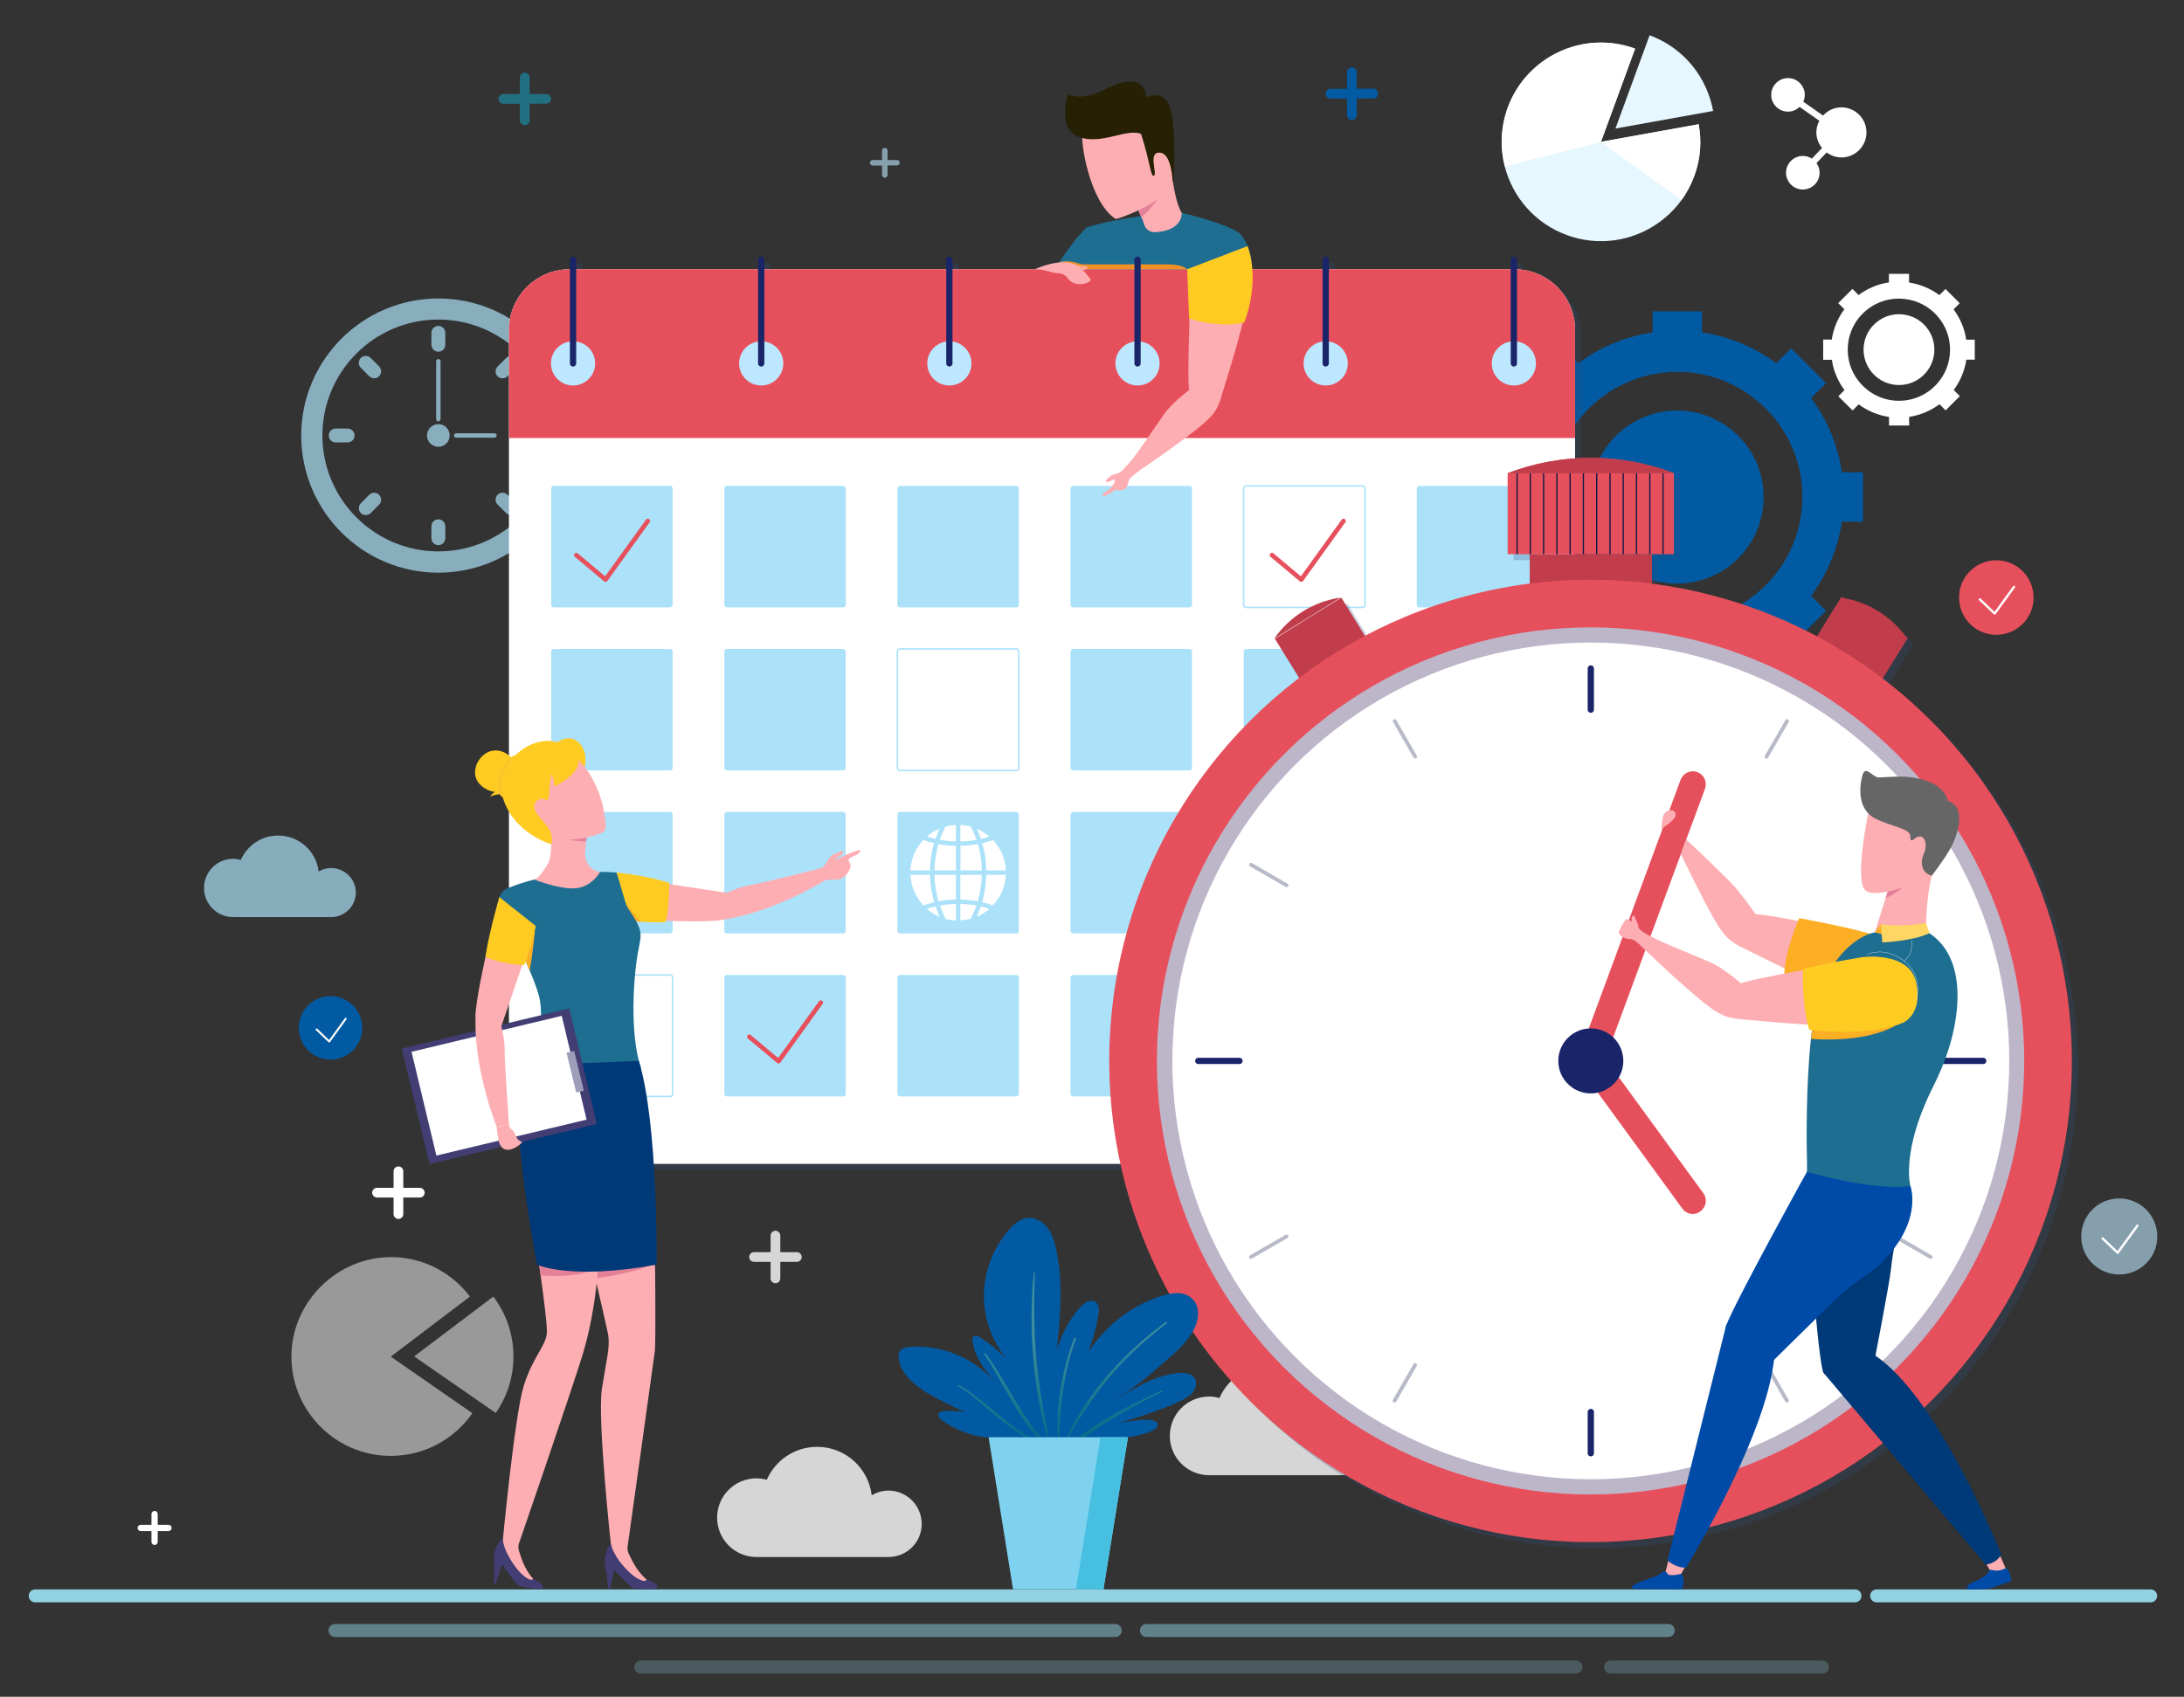 <?xml version="1.0" encoding="utf-8"?>
<!-- Generator: Adobe Illustrator 23.0.6, SVG Export Plug-In . SVG Version: 6.00 Build 0)  -->
<svg version="1.1" id="Слой_1" xmlns="http://www.w3.org/2000/svg" xmlns:xlink="http://www.w3.org/1999/xlink" x="0px" y="0px"
	 viewBox="0 0 1887.3 1466.6" style="enable-background:new 0 0 1887.3 1466.6;" xml:space="preserve">
<rect x="0" y="0" width="1887.3" height="1466.6" fill="#333333" stroke="none"/>
<style type="text/css">
	.st0{fill:#91D1E2;}
	.st1{opacity:0.5;fill:#91D1E2;}
	.st2{opacity:0.25;fill:#91D1E2;}
	.st3{fill:#025AA2;}
	.st4{fill:#FFFFFF;}
	.st5{opacity:0.5;}
	.st6{opacity:0.7;}
	.st7{fill:#ACE2F9;}
	.st8{opacity:0.5;fill:#11AFD3;}
	.st9{opacity:0.8;fill:#FFFFFF;}
	.st10{opacity:0.6;fill:#BDE7FF;}
	.st11{opacity:0.7;fill:#ACE2F9;}
	.st12{fill:#E6F7FF;}
	.st13{fill:none;stroke:#FFFFFF;stroke-width:1.684;stroke-linecap:round;stroke-linejoin:round;stroke-miterlimit:10;}
	.st14{fill:#E6505C;}
	.st15{fill:none;stroke:#FFFFFF;stroke-width:1.978;stroke-linecap:round;stroke-linejoin:round;stroke-miterlimit:10;}
	.st16{fill:none;stroke:#FFFFFF;stroke-width:2.017;stroke-linecap:round;stroke-linejoin:round;stroke-miterlimit:10;}
	.st17{opacity:0.25;}
	.st18{fill:#2A507A;}
	.st19{fill:none;stroke:#2A507A;stroke-width:1.302;stroke-miterlimit:10;}
	.st20{fill:none;stroke:#2A507A;stroke-width:5.414;stroke-linecap:round;stroke-miterlimit:10;}
	.st21{fill:none;stroke:#2A507A;stroke-width:3.906;stroke-linecap:round;stroke-linejoin:round;stroke-miterlimit:10;}
	.st22{fill:none;stroke:#ACE2F9;stroke-width:1.302;stroke-miterlimit:10;}
	.st23{fill:#BDE7FF;}
	.st24{fill:none;stroke:#192469;stroke-width:5.414;stroke-linecap:round;stroke-miterlimit:10;}
	.st25{fill:none;stroke:#E6505C;stroke-width:3.906;stroke-linecap:round;stroke-linejoin:round;stroke-miterlimit:10;}
	.st26{fill:none;stroke:#2A507A;stroke-width:1.083;stroke-miterlimit:10;}
	.st27{opacity:0.7;fill:#2A507A;}
	.st28{fill:none;stroke:#2A507A;stroke-width:3.248;stroke-linecap:round;stroke-miterlimit:10;}
	.st29{fill:#C13D4C;}
	.st30{fill:none;stroke:#101747;stroke-width:1.083;stroke-miterlimit:10;}
	.st31{opacity:0.3;}
	.st32{fill:none;stroke:#101747;stroke-width:3.248;stroke-linecap:round;stroke-miterlimit:10;}
	.st33{fill:#192469;}
	.st34{fill:#FDAEB3;}
	.st35{fill:#004BA8;}
	.st36{fill:#003977;}
	.st37{fill:#E58099;}
	.st38{fill:#666666;}
	.st39{fill:#FCAE24;}
	.st40{fill:#1D6E91;}
	.st41{fill:#FECB22;}
	.st42{fill:#FFD664;}
	.st43{fill:none;stroke:#FFFFFF;stroke-width:0.247;stroke-linecap:round;stroke-miterlimit:10;}
	.st44{fill:#423D73;}
	.st45{fill:#FAC12A;}
	.st46{fill:#9E9DBA;}
	.st47{opacity:0.45;fill:url(#SVGID_1_);}
	.st48{fill:#7FD2EF;}
	.st49{fill:#46BFE0;}
	.st50{fill:#F29127;}
	.st51{fill:#262005;}
	.st52{opacity:0.47;fill:url(#SVGID_2_);}
</style>
<g>
	<g id="XMLID_84_">
		<path id="XMLID_145_" class="st0" d="M1603,1385H30.4c-3.1,0-5.6-2.5-5.6-5.6l0,0c0-3.1,2.5-5.6,5.6-5.6H1603
			c3.1,0,5.6,2.5,5.6,5.6l0,0C1608.6,1382.5,1606.1,1385,1603,1385z"/>
		<path id="XMLID_110_" class="st0" d="M1858.5,1385h-236.8c-3.1,0-5.6-2.5-5.6-5.6l0,0c0-3.1,2.5-5.6,5.6-5.6h236.8
			c3.1,0,5.6,2.5,5.6,5.6l0,0C1864.1,1382.5,1861.6,1385,1858.5,1385z"/>
		<path id="XMLID_107_" class="st1" d="M963.8,1414.9H289.5c-3.1,0-5.6-2.5-5.6-5.6l0,0c0-3.1,2.5-5.6,5.6-5.6h674.2
			c3.1,0,5.6,2.5,5.6,5.6l0,0C969.4,1412.4,966.9,1414.9,963.8,1414.9z"/>
		<path id="XMLID_104_" class="st1" d="M1441.6,1414.9H990.7c-3.1,0-5.6-2.5-5.6-5.6l0,0c0-3.1,2.5-5.6,5.6-5.6h450.9
			c3.1,0,5.6,2.5,5.6,5.6l0,0C1447.3,1412.4,1444.7,1414.9,1441.6,1414.9z"/>
		<path id="XMLID_103_" class="st2" d="M1361.9,1446.5H553.8c-3.1,0-5.6-2.5-5.6-5.6l0,0c0-3.1,2.5-5.6,5.6-5.6h808.1
			c3.1,0,5.6,2.5,5.6,5.6l0,0C1367.5,1444,1365,1446.5,1361.9,1446.5z"/>
		<path id="XMLID_99_" class="st2" d="M1575,1446.5h-183.2c-3.1,0-5.6-2.5-5.6-5.6l0,0c0-3.1,2.5-5.6,5.6-5.6H1575
			c3.1,0,5.6,2.5,5.6,5.6l0,0C1580.6,1444,1578.1,1446.5,1575,1446.5z"/>
	</g>
	<g id="XMLID_512_">
		<g id="XMLID_543_">
			<g>
				<path id="XMLID_52_" class="st3" d="M1609.9,450.9v-42.7h-18.2c-3.5-23.8-12.9-45.6-26.6-64.1l12.9-12.9l-30.2-30.2l-12.9,12.9
					c-18.5-13.7-40.3-23-64.1-26.6v-18.2h-42.7v18.2c-23.8,3.5-45.6,12.9-64.1,26.6l-12.9-12.9l-30.2,30.2l12.9,12.9
					c-13.7,18.5-23,40.3-26.6,64.1h-18.2v42.7h18.2c3.5,23.8,12.9,45.6,26.6,64.1l-12.9,12.9l30.2,30.2l12.9-12.9
					c18.5,13.7,40.3,23,64.1,26.6v18.2h42.7v-18.2c23.8-3.5,45.6-12.9,64.1-26.6l12.9,12.9l30.2-30.2l-12.9-12.9
					c13.7-18.5,23-40.3,26.6-64.1H1609.9z M1557,418.8c6.5,68-50.1,124.7-118.1,118.2c-49.5-4.7-90.2-44-96.5-93.3
					c-9.1-70.7,50.3-130.3,121.1-121.4C1512.9,328.6,1552.3,369.3,1557,418.8z"/>
				
					<ellipse id="XMLID_51_" transform="matrix(0.707 -0.707 0.707 0.707 120.82 1150.771)" class="st3" cx="1449.5" cy="429.5" rx="74.8" ry="74.8"/>
			</g>
		</g>
		<g id="XMLID_538_">
			<g>
				<path id="XMLID_48_" class="st4" d="M1706.5,311v-17.4h-7.4c-1.4-9.7-5.3-18.6-10.9-26.2l5.3-5.3l-12.3-12.3l-5.3,5.3
					c-7.5-5.6-16.5-9.4-26.2-10.9v-7.5h-17.4v7.4c-9.7,1.4-18.6,5.3-26.2,10.9l-5.3-5.3l-12.3,12.3l5.3,5.3
					c-5.6,7.5-9.4,16.5-10.9,26.2h-7.4V311h7.5c1.4,9.7,5.3,18.6,10.9,26.2l-5.3,5.3l12.3,12.3l5.3-5.3c7.5,5.6,16.5,9.4,26.2,10.9
					v7.4h17.4v-7.5c9.7-1.4,18.6-5.3,26.2-10.9l5.3,5.3l12.3-12.3l-5.3-5.3c5.6-7.5,9.4-16.5,10.9-26.2H1706.5z M1684.9,297.9
					c2.7,27.8-20.5,51-48.3,48.3c-20.2-1.9-36.9-18-39.5-38.1c-3.7-28.9,20.6-53.3,49.5-49.6C1666.9,261,1683,277.6,1684.9,297.9z"
					/>
				<path id="XMLID_47_" class="st4" d="M1671.6,302.2c0,16.9-13.7,30.6-30.6,30.6s-30.6-13.7-30.6-30.6c0-16.9,13.7-30.6,30.6-30.6
					S1671.6,285.3,1671.6,302.2z"/>
			</g>
		</g>
		<g id="XMLID_535_" class="st5">
			<g>
				<path id="XMLID_24_" class="st4" d="M406.1,1120.7c-15.7-20.7-40.5-34.2-68.5-34.1c-45.4,0.1-83.9,37.1-85.7,82.5
					c-1.9,49,37.3,89.3,85.8,89.3c29.2,0,55-14.6,70.5-36.9l-70.5-48.9L406.1,1120.7z"/>
				<g id="XMLID_23_">
					<path class="st4" d="M426.3,1120.7l-68.4,51.7l70.5,48.9c9.7-13.9,15.3-30.7,15.3-48.9C443.7,1153,437.2,1135.1,426.3,1120.7z"
						/>
				</g>
			</g>
		</g>
		<g class="st6">
			<path id="XMLID_532_" class="st7" d="M378.8,495c-65.4,0-118.5-53.2-118.5-118.5c0-65.4,53.2-118.5,118.5-118.5
				c65.4,0,118.5,53.2,118.5,118.5C497.3,441.8,444.2,495,378.8,495z M378.8,276.2c-55.3,0-100.2,45-100.2,100.2
				s45,100.2,100.2,100.2c55.3,0,100.2-45,100.2-100.2S434.1,276.2,378.8,276.2z"/>
			<path id="XMLID_530_" class="st7" d="M451.3,376.4L451.3,376.4c0-3.3,2.7-6,6-6h10.3c3.3,0,6,2.7,6,6l0,0c0,3.3-2.7,6-6,6h-10.3
				C454,382.4,451.3,379.7,451.3,376.4z"/>
			<path id="XMLID_529_" class="st7" d="M284.1,376.4L284.1,376.4c0-3.3,2.7-6,6-6h10.3c3.3,0,6,2.7,6,6l0,0c0,3.3-2.7,6-6,6h-10.3
				C286.8,382.4,284.1,379.7,284.1,376.4z"/>
			<path id="XMLID_527_" class="st7" d="M378.8,448.9L378.8,448.9c3.3,0,6,2.7,6,6v10.3c0,3.3-2.7,6-6,6l0,0c-3.3,0-6-2.7-6-6v-10.3
				C372.8,451.6,375.5,448.9,378.8,448.9z"/>
			<path id="XMLID_526_" class="st7" d="M378.8,281.7L378.8,281.7c3.3,0,6,2.7,6,6V298c0,3.3-2.7,6-6,6l0,0c-3.3,0-6-2.7-6-6v-10.3
				C372.8,284.4,375.5,281.7,378.8,281.7z"/>
			<path id="XMLID_524_" class="st7" d="M327.6,427.7L327.6,427.7c2.3,2.3,2.3,6.2,0,8.5l-7.3,7.3c-2.3,2.3-6.2,2.3-8.5,0l0,0
				c-2.3-2.3-2.3-6.2,0-8.5l7.3-7.3C321.4,425.3,325.3,425.3,327.6,427.7z"/>
			<path id="XMLID_523_" class="st7" d="M445.8,309.5L445.8,309.5c2.3,2.3,2.3,6.2,0,8.5l-7.3,7.3c-2.3,2.3-6.2,2.3-8.5,0l0,0
				c-2.3-2.3-2.3-6.2,0-8.5l7.3-7.3C439.7,307.1,443.5,307.1,445.8,309.5z"/>
			<path id="XMLID_521_" class="st7" d="M327.6,325.2L327.6,325.2c-2.3,2.3-6.2,2.3-8.5,0l-7.3-7.3c-2.3-2.3-2.3-6.2,0-8.5l0,0
				c2.3-2.3,6.2-2.3,8.5,0l7.3,7.3C329.9,319.1,329.9,322.9,327.6,325.2z"/>
			<path id="XMLID_520_" class="st7" d="M445.8,443.4L445.8,443.4c-2.3,2.3-6.2,2.3-8.5,0l-7.3-7.3c-2.3-2.3-2.3-6.2,0-8.5l0,0
				c2.3-2.3,6.2-2.3,8.5,0l7.3,7.3C448.2,437.3,448.2,441.1,445.8,443.4z"/>
			<path id="XMLID_517_" class="st7" d="M388.6,376.4c0,5.4-4.4,9.8-9.8,9.8c-5.4,0-9.8-4.4-9.8-9.8c0-5.4,4.4-9.8,9.8-9.8
				C384.2,366.6,388.6,371,388.6,376.4z"/>
			<path id="XMLID_516_" class="st7" d="M378.8,364.2L378.8,364.2c-1.1,0-1.9-0.9-1.9-1.9v-50.1c0-1.1,0.9-1.9,1.9-1.9l0,0
				c1.1,0,1.9,0.9,1.9,1.9v50.1C380.7,363.3,379.9,364.2,378.8,364.2z"/>
			<path id="XMLID_515_" class="st7" d="M392.3,376.4L392.3,376.4c0-1.1,0.9-1.9,1.9-1.9h33.1c1.1,0,1.9,0.9,1.9,1.9l0,0
				c0,1.1-0.9,1.9-1.9,1.9h-33.1C393.2,378.4,392.3,377.5,392.3,376.4z"/>
		</g>
		<path id="XMLID_81_" class="st8" d="M1657.2,713.5h-14.3v-14.3c0-2.3-1.9-4.2-4.2-4.2c-2.3,0-4.2,1.9-4.2,4.2v14.3h-14.3
			c-2.3,0-4.2,1.9-4.2,4.2c0,2.3,1.9,4.2,4.2,4.2h14.3v14.3c0,2.3,1.9,4.2,4.2,4.2c2.3,0,4.2-1.9,4.2-4.2v-14.3h14.3
			c2.3,0,4.2-1.9,4.2-4.2C1661.4,715.4,1659.5,713.5,1657.2,713.5z"/>
		<path id="XMLID_80_" class="st4" d="M362.8,1026.7h-14.3v-14.3c0-2.3-1.9-4.2-4.2-4.2c-2.3,0-4.2,1.9-4.2,4.2v14.3h-14.3
			c-2.3,0-4.2,1.9-4.2,4.2c0,2.3,1.9,4.2,4.2,4.2h14.3v14.3c0,2.3,1.9,4.2,4.2,4.2c2.3,0,4.2-1.9,4.2-4.2v-14.3h14.3
			c2.3,0,4.2-1.9,4.2-4.2C366.9,1028.6,365.1,1026.7,362.8,1026.7z"/>
		<path id="XMLID_29_" class="st4" d="M145.6,1318h-9.3v-9.3c0-1.5-1.2-2.7-2.7-2.7c-1.5,0-2.7,1.2-2.7,2.7v9.3h-9.3
			c-1.5,0-2.7,1.2-2.7,2.7c0,1.5,1.2,2.7,2.7,2.7h9.3v9.3c0,1.5,1.2,2.7,2.7,2.7c1.5,0,2.7-1.2,2.7-2.7v-9.3h9.3
			c1.5,0,2.7-1.2,2.7-2.7C148.4,1319.3,147.1,1318,145.6,1318z"/>
		<path id="XMLID_78_" class="st8" d="M472,81.3h-14.3V67c0-2.3-1.9-4.2-4.2-4.2c-2.3,0-4.2,1.9-4.2,4.2v14.3h-14.3
			c-2.3,0-4.2,1.9-4.2,4.2c0,2.3,1.9,4.2,4.2,4.2h14.3v14.3c0,2.3,1.9,4.2,4.2,4.2c2.3,0,4.2-1.9,4.2-4.2V89.6H472
			c2.3,0,4.2-1.9,4.2-4.2C476.2,83.2,474.3,81.3,472,81.3z"/>
		<path id="XMLID_77_" class="st9" d="M688.6,1082.3h-14.3V1068c0-2.3-1.9-4.2-4.2-4.2c-2.3,0-4.2,1.9-4.2,4.2v14.3h-14.3
			c-2.3,0-4.2,1.9-4.2,4.2s1.9,4.2,4.2,4.2h14.3v14.3c0,2.3,1.9,4.2,4.2,4.2c2.3,0,4.2-1.9,4.2-4.2v-14.3h14.3
			c2.3,0,4.2-1.9,4.2-4.2S690.9,1082.3,688.6,1082.3z"/>
		<path id="XMLID_73_" class="st3" d="M1186.7,76.7h-14.3V62.5c0-2.3-1.9-4.2-4.2-4.2c-2.3,0-4.2,1.9-4.2,4.2v14.3h-14.3
			c-2.3,0-4.2,1.9-4.2,4.2c0,2.3,1.9,4.2,4.2,4.2h14.3v14.3c0,2.3,1.9,4.2,4.2,4.2c2.3,0,4.2-1.9,4.2-4.2V85.1h14.3
			c2.3,0,4.2-1.9,4.2-4.2C1190.9,78.6,1189,76.7,1186.7,76.7z"/>
		<path id="XMLID_38_" class="st10" d="M775.1,138.3H767v-8.1c0-1.3-1.1-2.4-2.4-2.4c-1.3,0-2.4,1.1-2.4,2.4v8.1h-8.1
			c-1.3,0-2.4,1.1-2.4,2.4s1.1,2.4,2.4,2.4h8.1v8.1c0,1.3,1.1,2.4,2.4,2.4c1.3,0,2.4-1.1,2.4-2.4V143h8.1c1.3,0,2.4-1.1,2.4-2.4
			S776.4,138.3,775.1,138.3z"/>
		<path id="XMLID_72_" class="st9" d="M767.8,1288.4c-5.3,0-10.2,1.5-14.5,4.1c-2.8-23.6-22.8-41.9-47.2-41.9
			c-19.5,0-36.2,11.7-43.5,28.5c-2.9-0.8-5.8-1.3-8.9-1.3c-18.8,0-34,15.2-34,34c0,18.8,15.2,34,34,34h114.2
			c15.8,0,28.6-12.8,28.6-28.6C796.4,1301.2,783.6,1288.4,767.8,1288.4z"/>
		<path id="XMLID_37_" class="st9" d="M1159,1217.7c-5.3,0-10.2,1.5-14.5,4.1c-2.8-23.6-22.8-41.9-47.2-41.9
			c-19.5,0-36.2,11.7-43.5,28.5c-2.9-0.8-5.8-1.3-8.9-1.3c-18.8,0-34,15.2-34,34c0,18.8,15.2,34,34,34H1159
			c15.8,0,28.6-12.8,28.6-28.6C1187.6,1230.5,1174.8,1217.7,1159,1217.7z"/>
		<path id="XMLID_63_" class="st11" d="M286.1,750.3c-3.9,0-7.6,1.1-10.7,3c-2.1-17.5-17-31.1-35-31.1c-14.5,0-26.9,8.7-32.3,21.1
			c-2.1-0.6-4.3-1-6.6-1c-13.9,0-25.2,11.3-25.2,25.2c0,13.9,11.3,25.2,25.2,25.2h84.7c11.7,0,21.3-9.5,21.3-21.3
			C307.4,759.8,297.9,750.3,286.1,750.3z"/>
		<g id="XMLID_106_">
			<g>
				<path id="XMLID_46_" class="st12" d="M1464.1,152.1c-2.8,7.7-6.6,14.7-11.1,20.9c-22,30.3-62.1,43.7-99,30.2
					c-27.6-10.1-46.9-32.9-53.7-59.4c-4.1-16.2-3.6-33.8,2.5-50.7c16.3-44.5,65.6-67.4,110.1-51.1l-29.5,80.6l84.4-15.2
					C1470.6,122,1469.6,137.3,1464.1,152.1z"/>
				<path id="XMLID_45_" class="st12" d="M1480.4,95.9c-5.3-29-25.2-54.5-54.9-65.4l-29.5,80.6L1480.4,95.9z"/>
				<g id="XMLID_44_">
					<path class="st4" d="M1464.1,152.1c-2.8,7.7-6.6,14.7-11.1,20.9l-69.5-50.4l84.4-15.2C1470.6,122,1469.6,137.3,1464.1,152.1z"
						/>
				</g>
				<g id="XMLID_43_">
					<path class="st4" d="M1413,42.1l-29.5,80.6l-83.1,21.3c-4.1-16.2-3.6-33.8,2.5-50.7C1319.2,48.7,1368.5,25.8,1413,42.1z"/>
				</g>
			</g>
		</g>
		<path id="XMLID_57_" class="st4" d="M1591.3,92.8c-6.3,0-11.9,2.7-15.9,7.1l-17.1-12c0.8-1.8,1.3-3.8,1.3-5.9
			c0-8-6.5-14.5-14.5-14.5c-8,0-14.5,6.5-14.5,14.5c0,8,6.5,14.5,14.5,14.5c3.9,0,7.4-1.6,10-4.1l17.1,12c-1.6,3-2.6,6.4-2.6,10
			c0,5.1,1.9,9.8,4.9,13.5l-8.8,9.2c-2.3-1.5-4.9-2.3-7.8-2.3c-8,0-14.5,6.5-14.5,14.5c0,8,6.5,14.5,14.5,14.5
			c8,0,14.5-6.5,14.5-14.5c0-3.1-1-6-2.7-8.3l8.8-9.2c3.6,2.6,8,4.3,12.8,4.3c11.9,0,21.6-9.7,21.6-21.6
			C1612.9,102.5,1603.2,92.8,1591.3,92.8z"/>
		<g>
			<path class="st3" d="M313.1,888.2c0.1,15.2-12,27.5-27.2,27.7c-15.2,0.1-27.5-12-27.7-27.2c-0.1-15.2,12-27.5,27.2-27.7
				C300.6,860.9,312.9,873.1,313.1,888.2z"/>
			<polyline class="st13" points="273.6,889.8 284.5,900.2 298.7,880.6 			"/>
		</g>
		<g>
			<path class="st14" d="M1757.3,516.2c0.2,17.8-14.1,32.3-31.9,32.5c-17.8,0.2-32.3-14.1-32.5-31.9c-0.2-17.8,14.1-32.3,31.9-32.5
				C1742.6,484.1,1757.1,498.4,1757.3,516.2z"/>
			<polyline class="st15" points="1710.9,518.1 1723.7,530.3 1740.4,507.3 			"/>
		</g>
		<g>
			<path class="st10" d="M1864.2,1068.5c0.2,18.1-14.4,33-32.6,33.1c-18.1,0.2-33-14.4-33.1-32.6c-0.2-18.1,14.4-33,32.6-33.1
				C1849.2,1035.7,1864.1,1050.3,1864.2,1068.5z"/>
			<polyline class="st16" points="1816.9,1070.4 1830,1082.8 1847,1059.4 			"/>
		</g>
	</g>
	<g>
		<g class="st17">
			<path class="st18" d="M1366.3,290.4v668.3c0,29-23.5,52.5-52.5,52.5H497.5c-29,0-52.5-23.5-52.5-52.5V290.4
				c0-29,23.5-52.5,52.5-52.5h816.4C1342.8,237.9,1366.3,261.4,1366.3,290.4z"/>
			<path class="st18" d="M1366.3,290.4v93.4H445v-93.4c0-29,23.5-52.5,52.5-52.5h816.4C1342.8,237.9,1366.3,261.4,1366.3,290.4z"/>
			<path class="st18" d="M584.2,530.2H483.8c-1.3,0-2.3-1-2.3-2.3V427.5c0-1.3,1-2.3,2.3-2.3h100.4c1.3,0,2.3,1,2.3,2.3v100.3
				C586.5,529.2,585.5,530.2,584.2,530.2z"/>
			<path class="st18" d="M733.8,530.2H633.4c-1.3,0-2.3-1-2.3-2.3V427.5c0-1.3,1-2.3,2.3-2.3h100.4c1.3,0,2.3,1,2.3,2.3v100.3
				C736.1,529.2,735.1,530.2,733.8,530.2z"/>
			<path class="st18" d="M883.4,530.2H783c-1.3,0-2.3-1-2.3-2.3V427.5c0-1.3,1-2.3,2.3-2.3h100.3c1.3,0,2.3,1,2.3,2.3v100.3
				C885.7,529.2,884.7,530.2,883.4,530.2z"/>
			<path class="st18" d="M1033,530.2H932.6c-1.3,0-2.3-1-2.3-2.3V427.5c0-1.3,1-2.3,2.3-2.3H1033c1.3,0,2.3,1,2.3,2.3v100.3
				C1035.3,529.2,1034.3,530.2,1033,530.2z"/>
			<path class="st19" d="M1182.6,530.2h-100.4c-1.3,0-2.3-1-2.3-2.3V427.5c0-1.3,1-2.3,2.3-2.3h100.4c1.3,0,2.3,1,2.3,2.3v100.3
				C1184.9,529.2,1183.8,530.2,1182.6,530.2z"/>
			<path class="st18" d="M1332.2,530.2h-100.3c-1.3,0-2.3-1-2.3-2.3V427.5c0-1.3,1-2.3,2.3-2.3h100.3c1.3,0,2.3,1,2.3,2.3v100.3
				C1334.5,529.2,1333.4,530.2,1332.2,530.2z"/>
			<path class="st18" d="M584.2,671.1H483.8c-1.3,0-2.3-1-2.3-2.3V568.4c0-1.3,1-2.3,2.3-2.3h100.4c1.3,0,2.3,1,2.3,2.3v100.4
				C586.5,670.1,585.5,671.1,584.2,671.1z"/>
			<path class="st18" d="M733.8,671.1H633.4c-1.3,0-2.3-1-2.3-2.3V568.4c0-1.3,1-2.3,2.3-2.3h100.3c1.3,0,2.3,1,2.3,2.3v100.4
				C736.1,670.1,735.1,671.1,733.8,671.1z"/>
			<path class="st19" d="M883.4,671.1H783c-1.3,0-2.3-1-2.3-2.3V568.4c0-1.3,1-2.3,2.3-2.3h100.3c1.3,0,2.3,1,2.3,2.3v100.4
				C885.7,670.1,884.7,671.1,883.4,671.1z"/>
			<path class="st18" d="M1033,671.1H932.6c-1.3,0-2.3-1-2.3-2.3V568.4c0-1.3,1-2.3,2.3-2.3H1033c1.3,0,2.3,1,2.3,2.3v100.4
				C1035.3,670.1,1034.3,671.1,1033,671.1z"/>
			<path class="st18" d="M1182.6,671.1h-100.3c-1.3,0-2.3-1-2.3-2.3V568.4c0-1.3,1-2.3,2.3-2.3h100.3c1.3,0,2.3,1,2.3,2.3v100.4
				C1184.9,670.1,1183.8,671.1,1182.6,671.1z"/>
			<path class="st18" d="M1332.2,671.1h-100.3c-1.3,0-2.3-1-2.3-2.3V568.4c0-1.3,1-2.3,2.3-2.3h100.3c1.3,0,2.3,1,2.3,2.3v100.4
				C1334.5,670.1,1333.4,671.1,1332.2,671.1z"/>
			<path class="st18" d="M584.2,812H483.8c-1.3,0-2.3-1-2.3-2.3V709.3c0-1.3,1-2.3,2.3-2.3h100.4c1.3,0,2.3,1,2.3,2.3v100.4
				C586.5,810.9,585.5,812,584.2,812z"/>
			<path class="st18" d="M733.8,812H633.4c-1.3,0-2.3-1-2.3-2.3V709.3c0-1.3,1-2.3,2.3-2.3h100.3c1.3,0,2.3,1,2.3,2.3v100.4
				C736.1,810.9,735.1,812,733.8,812z"/>
			<path class="st18" d="M883.4,812H783c-1.3,0-2.3-1-2.3-2.3V709.3c0-1.3,1-2.3,2.3-2.3h100.3c1.3,0,2.3,1,2.3,2.3v100.4
				C885.7,810.9,884.7,812,883.4,812z"/>
			<path class="st18" d="M1033,812H932.6c-1.3,0-2.3-1-2.3-2.3V709.3c0-1.3,1-2.3,2.3-2.3H1033c1.3,0,2.3,1,2.3,2.3v100.4
				C1035.3,810.9,1034.3,812,1033,812z"/>
			<path class="st18" d="M1182.6,812h-100.4c-1.3,0-2.3-1-2.3-2.3V709.3c0-1.3,1-2.3,2.3-2.3h100.3c1.3,0,2.3,1,2.3,2.3v100.4
				C1184.9,810.9,1183.8,812,1182.6,812z"/>
			<path class="st18" d="M1332.2,812h-100.4c-1.3,0-2.3-1-2.3-2.3V709.3c0-1.3,1-2.3,2.3-2.3h100.3c1.3,0,2.3,1,2.3,2.3v100.4
				C1334.5,810.9,1333.4,812,1332.2,812z"/>
			<path class="st19" d="M584.2,952.9H483.8c-1.3,0-2.3-1-2.3-2.3V850.2c0-1.3,1-2.3,2.3-2.3h100.4c1.3,0,2.3,1,2.3,2.3v100.3
				C586.5,951.8,585.5,952.9,584.2,952.9z"/>
			<path class="st18" d="M733.8,952.9H633.4c-1.3,0-2.3-1-2.3-2.3V850.2c0-1.3,1-2.3,2.3-2.3h100.4c1.3,0,2.3,1,2.3,2.3v100.3
				C736.1,951.8,735.1,952.9,733.8,952.9z"/>
			<path class="st18" d="M883.4,952.9H783c-1.3,0-2.3-1-2.3-2.3V850.2c0-1.3,1-2.3,2.3-2.3h100.4c1.3,0,2.3,1,2.3,2.3v100.3
				C885.7,951.8,884.7,952.9,883.4,952.9z"/>
			<path class="st18" d="M1033,952.9H932.6c-1.3,0-2.3-1-2.3-2.3V850.2c0-1.3,1-2.3,2.3-2.3H1033c1.3,0,2.3,1,2.3,2.3v100.3
				C1035.3,951.8,1034.3,952.9,1033,952.9z"/>
			<path class="st18" d="M1182.6,952.9h-100.3c-1.3,0-2.3-1-2.3-2.3V850.2c0-1.3,1-2.3,2.3-2.3h100.4c1.3,0,2.3,1,2.3,2.3v100.3
				C1184.9,951.8,1183.8,952.9,1182.6,952.9z"/>
			<path class="st18" d="M1332.2,952.9h-100.3c-1.3,0-2.3-1-2.3-2.3V850.2c0-1.3,1-2.3,2.3-2.3h100.4c1.3,0,2.3,1,2.3,2.3v100.3
				C1334.5,951.8,1333.4,952.9,1332.2,952.9z"/>
			<path class="st18" d="M519.5,319.3c0,10.5-8.5,19.1-19.1,19.1s-19.1-8.5-19.1-19.1c0-10.5,8.5-19.1,19.1-19.1
				S519.5,308.8,519.5,319.3z"/>
			<circle class="st18" cx="663.1" cy="319.3" r="19.1"/>
			<circle class="st18" cx="825.6" cy="319.3" r="19.1"/>
			<path class="st18" d="M1007.3,319.3c0,10.5-8.5,19.1-19.1,19.1c-10.5,0-19.1-8.5-19.1-19.1c0-10.5,8.5-19.1,19.1-19.1
				C998.8,300.2,1007.3,308.8,1007.3,319.3z"/>
			<path class="st18" d="M1169.9,319.3c0,10.5-8.5,19.1-19.1,19.1c-10.5,0-19.1-8.5-19.1-19.1c0-10.5,8.5-19.1,19.1-19.1
				C1161.4,300.2,1169.9,308.8,1169.9,319.3z"/>
			<path class="st18" d="M1332.5,319.3c0,10.5-8.5,19.1-19.1,19.1c-10.5,0-19.1-8.5-19.1-19.1c0-10.5,8.5-19.1,19.1-19.1
				C1324,300.2,1332.5,308.8,1332.5,319.3z"/>
			<line class="st20" x1="500.5" y1="319.3" x2="500.5" y2="229.7"/>
			<line class="st20" x1="663.1" y1="319.3" x2="663.1" y2="229.7"/>
			<line class="st20" x1="825.6" y1="319.3" x2="825.6" y2="229.7"/>
			<line class="st20" x1="1150.8" y1="319.3" x2="1150.8" y2="229.7"/>
			<line class="st20" x1="1313.4" y1="319.3" x2="1313.4" y2="229.7"/>
			<path id="XMLID_428_" class="st18" d="M833.2,811.7"/>
			<path id="XMLID_410_" class="st18" d="M863.3,731.3c-3.1,1.1-6.2,2-9.3,2.7c2.2,7.7,3.4,15.6,3.5,23.5h16.9
				C874,747.4,869.8,738.2,863.3,731.3z M849.3,721.5c1.4,2.8,2.5,5.8,3.5,8.8c2.5-0.6,4.9-1.2,7.3-2
				C856.9,725.5,853.3,723.2,849.3,721.5z M844.2,719.7c-2.9-0.8-5.9-1.3-9-1.4v14.2c4.6,0,9.3-0.5,13.9-1.4
				C847.7,727.2,846.1,723.4,844.2,719.7z M850.2,734.8c-4.9,0.9-10,1.4-15,1.5v21.2h18.5C853.5,749.9,852.4,742.2,850.2,734.8z
				 M833.2,718.2c-0.7,0-1.3,0-1.9,0h3.9C834.5,718.2,833.9,718.2,833.2,718.2z M822.2,719.7c-1.9,3.7-3.5,7.5-4.9,11.4
				c4.6,0.8,9.2,1.4,13.9,1.4v-14.2C828.1,718.4,825.1,718.9,822.2,719.7z M806.3,728.2c2.4,0.8,4.8,1.5,7.3,2.1
				c1-3,2.2-5.9,3.5-8.7C813.1,723.2,809.5,725.4,806.3,728.2z M816.2,734.8c-2.2,7.4-3.4,15-3.5,22.7h18.5v-21.2
				C826.2,736.3,821.2,735.7,816.2,734.8z M803.1,731.2c-6.5,7-10.7,16.2-11.2,26.3h16.9c0.1-7.9,1.4-15.9,3.5-23.6
				C809.2,733.2,806.1,732.3,803.1,731.2z M835.1,761.4v21.3c5,0.1,10.1,0.6,15,1.5c2.2-7.4,3.4-15.1,3.5-22.8H835.1z M857.5,761.4
				c-0.1,8-1.3,15.9-3.6,23.6c3.1,0.7,6.2,1.6,9.3,2.7c6.5-6.9,10.7-16.1,11.2-26.3H857.5z M813.6,788.7c-2.5,0.6-4.9,1.2-7.4,2.1
				c3.2,2.8,6.9,5.1,10.9,6.8C815.9,794.6,814.7,791.7,813.6,788.7z M852.8,788.7c-1,3-2.2,5.9-3.5,8.9c4-1.7,7.7-4,10.9-6.8
				C857.7,789.9,855.2,789.2,852.8,788.7z M835.1,786.5v14.2c3-0.2,6-0.6,8.9-1.4c1.9-3.7,3.6-7.5,4.9-11.4
				C844.4,787.1,839.8,786.6,835.1,786.5z M817.5,788c1.4,3.8,3,7.7,4.9,11.4c2.8,0.8,5.8,1.2,8.9,1.4v-14.2
				C826.7,786.6,822,787.1,817.5,788z M808.9,761.4H792c0.5,10.2,4.6,19.4,11.2,26.4c3-1.1,6.2-2,9.3-2.8
				C810.2,777.3,809,769.4,808.9,761.4z M812.7,761.4c0.1,7.7,1.4,15.4,3.5,22.8c4.9-0.9,10-1.4,15-1.5v-21.3H812.7z"/>
			<path id="XMLID_409_" class="st18" d="M831.3,800.7c0.7,0,1.3,0,1.9,0c0.7,0,1.3,0,1.9,0"/>
			<path id="XMLID_408_" class="st18" d="M833.2,707.3"/>
			<polyline class="st21" points="503.2,485 528.5,506.2 565,455.5 			"/>
			<polyline class="st21" points="1104.4,485 1129.7,506.2 1166.2,455.5 			"/>
			<polyline class="st21" points="652.7,901.4 678,922.5 714.5,871.8 			"/>
		</g>
		<g>
			<g>
				<g>
					<g>
						<path class="st4" d="M1361.1,285.2v668.3c0,29-23.5,52.5-52.5,52.5H492.3c-29,0-52.5-23.5-52.5-52.5V285.2
							c0-29,23.5-52.5,52.5-52.5h816.4C1337.6,232.7,1361.1,256.2,1361.1,285.2z"/>
					</g>
					<path class="st14" d="M1361.1,285.2v93.4H439.8v-93.4c0-29,23.5-52.5,52.5-52.5h816.4C1337.6,232.7,1361.1,256.2,1361.1,285.2z
						"/>
				</g>
				<g>
					<g>
						<path class="st7" d="M579,525H478.6c-1.3,0-2.3-1-2.3-2.3V422.3c0-1.3,1-2.3,2.3-2.3H579c1.3,0,2.3,1,2.3,2.3v100.3
							C581.3,524,580.3,525,579,525z"/>
						<path class="st7" d="M728.6,525H628.2c-1.3,0-2.3-1-2.3-2.3V422.3c0-1.3,1-2.3,2.3-2.3h100.4c1.3,0,2.3,1,2.3,2.3v100.3
							C730.9,524,729.9,525,728.6,525z"/>
						<path class="st7" d="M878.2,525H777.8c-1.3,0-2.3-1-2.3-2.3V422.3c0-1.3,1-2.3,2.3-2.3h100.3c1.3,0,2.3,1,2.3,2.3v100.3
							C880.5,524,879.5,525,878.2,525z"/>
						<path class="st7" d="M1027.8,525H927.4c-1.3,0-2.3-1-2.3-2.3V422.3c0-1.3,1-2.3,2.3-2.3h100.4c1.3,0,2.3,1,2.3,2.3v100.3
							C1030.1,524,1029,525,1027.8,525z"/>
						<path class="st22" d="M1177.4,525H1077c-1.3,0-2.3-1-2.3-2.3V422.3c0-1.3,1-2.3,2.3-2.3h100.3c1.3,0,2.3,1,2.3,2.3v100.3
							C1179.7,524,1178.6,525,1177.4,525z"/>
						<path class="st7" d="M1326.9,525h-100.3c-1.3,0-2.3-1-2.3-2.3V422.3c0-1.3,1-2.3,2.3-2.3h100.3c1.3,0,2.3,1,2.3,2.3v100.3
							C1329.3,524,1328.2,525,1326.9,525z"/>
					</g>
					<g>
						<path class="st7" d="M579,665.9H478.6c-1.3,0-2.3-1-2.3-2.3V563.2c0-1.3,1-2.3,2.3-2.3H579c1.3,0,2.3,1,2.3,2.3v100.4
							C581.3,664.9,580.3,665.9,579,665.9z"/>
						<path class="st7" d="M728.6,665.9H628.2c-1.3,0-2.3-1-2.3-2.3V563.2c0-1.3,1-2.3,2.3-2.3h100.3c1.3,0,2.3,1,2.3,2.3v100.4
							C730.9,664.9,729.9,665.9,728.6,665.9z"/>
						<path class="st22" d="M878.2,665.9H777.8c-1.3,0-2.3-1-2.3-2.3V563.2c0-1.3,1-2.3,2.3-2.3h100.3c1.3,0,2.3,1,2.3,2.3v100.4
							C880.5,664.9,879.5,665.9,878.2,665.9z"/>
						<path class="st7" d="M1027.8,665.9H927.4c-1.3,0-2.3-1-2.3-2.3V563.2c0-1.3,1-2.3,2.3-2.3h100.4c1.3,0,2.3,1,2.3,2.3v100.4
							C1030.1,664.9,1029,665.9,1027.8,665.9z"/>
						<path class="st7" d="M1177.4,665.9H1077c-1.3,0-2.3-1-2.3-2.3V563.2c0-1.3,1-2.3,2.3-2.3h100.3c1.3,0,2.3,1,2.3,2.3v100.4
							C1179.7,664.9,1178.6,665.9,1177.4,665.9z"/>
						<path class="st7" d="M1326.9,665.9h-100.3c-1.3,0-2.3-1-2.3-2.3V563.2c0-1.3,1-2.3,2.3-2.3h100.3c1.3,0,2.3,1,2.3,2.3v100.4
							C1329.3,664.9,1328.2,665.9,1326.9,665.9z"/>
					</g>
					<g>
						<path class="st7" d="M579,806.8H478.6c-1.3,0-2.3-1-2.3-2.3V704.1c0-1.3,1-2.3,2.3-2.3H579c1.3,0,2.3,1,2.3,2.3v100.4
							C581.3,805.7,580.3,806.8,579,806.8z"/>
						<path class="st7" d="M728.6,806.8H628.2c-1.3,0-2.3-1-2.3-2.3V704.1c0-1.3,1-2.3,2.3-2.3h100.3c1.3,0,2.3,1,2.3,2.3v100.4
							C730.9,805.7,729.9,806.8,728.6,806.8z"/>
						<path class="st7" d="M878.2,806.8H777.8c-1.3,0-2.3-1-2.3-2.3V704.1c0-1.3,1-2.3,2.3-2.3h100.3c1.3,0,2.3,1,2.3,2.3v100.4
							C880.5,805.7,879.5,806.8,878.2,806.8z"/>
						<path class="st7" d="M1027.8,806.8H927.4c-1.3,0-2.3-1-2.3-2.3V704.1c0-1.3,1-2.3,2.3-2.3h100.4c1.3,0,2.3,1,2.3,2.3v100.4
							C1030.1,805.7,1029,806.8,1027.8,806.8z"/>
						<path class="st7" d="M1177.4,806.8H1077c-1.3,0-2.3-1-2.3-2.3V704.1c0-1.3,1-2.3,2.3-2.3h100.3c1.3,0,2.3,1,2.3,2.3v100.4
							C1179.7,805.7,1178.6,806.8,1177.4,806.8z"/>
						<path class="st7" d="M1326.9,806.8h-100.4c-1.3,0-2.3-1-2.3-2.3V704.1c0-1.3,1-2.3,2.3-2.3h100.3c1.3,0,2.3,1,2.3,2.3v100.4
							C1329.3,805.7,1328.2,806.8,1326.9,806.8z"/>
					</g>
					<g>
						<path class="st22" d="M579,947.7H478.6c-1.3,0-2.3-1-2.3-2.3V845c0-1.3,1-2.3,2.3-2.3H579c1.3,0,2.3,1,2.3,2.3v100.3
							C581.3,946.6,580.3,947.7,579,947.7z"/>
						<path class="st7" d="M728.6,947.7H628.2c-1.3,0-2.3-1-2.3-2.3V845c0-1.3,1-2.3,2.3-2.3h100.4c1.3,0,2.3,1,2.3,2.3v100.3
							C730.9,946.6,729.9,947.7,728.6,947.7z"/>
						<path class="st7" d="M878.2,947.7H777.8c-1.3,0-2.3-1-2.3-2.3V845c0-1.3,1-2.3,2.3-2.3h100.4c1.3,0,2.3,1,2.3,2.3v100.3
							C880.5,946.6,879.5,947.7,878.2,947.7z"/>
						<path class="st7" d="M1027.8,947.7H927.4c-1.3,0-2.3-1-2.3-2.3V845c0-1.3,1-2.3,2.3-2.3h100.4c1.3,0,2.3,1,2.3,2.3v100.3
							C1030.1,946.6,1029,947.7,1027.8,947.7z"/>
						<path class="st7" d="M1177.4,947.7H1077c-1.3,0-2.3-1-2.3-2.3V845c0-1.3,1-2.3,2.3-2.3h100.3c1.3,0,2.3,1,2.3,2.3v100.3
							C1179.7,946.6,1178.6,947.7,1177.4,947.7z"/>
						<path class="st7" d="M1326.9,947.7h-100.3c-1.3,0-2.3-1-2.3-2.3V845c0-1.3,1-2.3,2.3-2.3h100.4c1.3,0,2.3,1,2.3,2.3v100.3
							C1329.3,946.6,1328.2,947.7,1326.9,947.7z"/>
					</g>
				</g>
				<g>
					<path class="st23" d="M514.3,314.1c0,10.5-8.5,19.1-19.1,19.1c-10.5,0-19.1-8.5-19.1-19.1c0-10.5,8.5-19.1,19.1-19.1
						C505.8,295,514.3,303.6,514.3,314.1z"/>
					<circle class="st23" cx="657.8" cy="314.1" r="19.1"/>
					<circle class="st23" cx="820.4" cy="314.1" r="19.1"/>
					<path class="st23" d="M1002.1,314.1c0,10.5-8.5,19.1-19.1,19.1c-10.5,0-19.1-8.5-19.1-19.1c0-10.5,8.5-19.1,19.1-19.1
						C993.6,295,1002.1,303.6,1002.1,314.1z"/>
					<path class="st23" d="M1164.7,314.1c0,10.5-8.5,19.1-19.1,19.1c-10.5,0-19.1-8.5-19.1-19.1c0-10.5,8.5-19.1,19.1-19.1
						C1156.2,295,1164.7,303.6,1164.7,314.1z"/>
					<path class="st23" d="M1327.3,314.1c0,10.5-8.5,19.1-19.1,19.1c-10.5,0-19.1-8.5-19.1-19.1c0-10.5,8.5-19.1,19.1-19.1
						C1318.8,295,1327.3,303.6,1327.3,314.1z"/>
				</g>
				<g>
					<line class="st24" x1="495.2" y1="314.1" x2="495.2" y2="224.5"/>
				</g>
				<g>
					<line class="st24" x1="657.8" y1="314.1" x2="657.8" y2="224.5"/>
				</g>
				<g>
					<line class="st24" x1="820.4" y1="314.1" x2="820.4" y2="224.5"/>
				</g>
				<g>
					<line class="st24" x1="1145.6" y1="314.1" x2="1145.6" y2="224.5"/>
				</g>
				<g>
					<line class="st24" x1="1308.2" y1="314.1" x2="1308.2" y2="224.5"/>
				</g>
				<g id="XMLID_337_">
					<path id="XMLID_361_" class="st4" d="M828,806.5"/>
					<g id="XMLID_338_">
						<path id="XMLID_343_" class="st4" d="M858.1,726.1c-3.1,1.1-6.2,2-9.3,2.7c2.2,7.7,3.4,15.6,3.5,23.5h16.9
							C868.8,742.2,864.6,733,858.1,726.1z M844.1,716.3c1.4,2.8,2.5,5.8,3.5,8.8c2.5-0.6,4.9-1.2,7.3-2
							C851.7,720.3,848.1,718,844.1,716.3z M838.9,714.5c-2.9-0.8-5.9-1.3-9-1.4v14.2c4.6,0,9.3-0.5,13.9-1.4
							C842.5,722,840.8,718.2,838.9,714.5z M845,729.6c-4.9,0.9-10,1.4-15,1.5v21.2h18.5C848.3,744.7,847.2,737,845,729.6z M828,713
							c-0.7,0-1.3,0-1.9,0h3.9C829.3,713,828.7,713,828,713z M817,714.5c-1.9,3.7-3.5,7.5-4.9,11.4c4.6,0.8,9.2,1.4,13.9,1.4v-14.2
							C822.9,713.2,819.9,713.7,817,714.5z M801.1,723c2.4,0.8,4.8,1.5,7.3,2.1c1-3,2.2-5.9,3.5-8.7
							C807.9,718,804.3,720.2,801.1,723z M811,729.6c-2.2,7.4-3.4,15-3.5,22.7h18.5v-21.2C821,731.1,816,730.5,811,729.6z
							 M797.9,726c-6.5,7-10.7,16.2-11.2,26.3h16.9c0.1-7.9,1.4-15.9,3.5-23.6C804,728,800.9,727.1,797.9,726z M829.9,756.2v21.3
							c5,0.1,10.1,0.6,15,1.5c2.2-7.4,3.4-15.1,3.5-22.8H829.9z M852.3,756.2c-0.1,8-1.3,15.9-3.6,23.6c3.1,0.7,6.2,1.6,9.3,2.7
							c6.5-6.9,10.7-16.1,11.2-26.3H852.3z M808.4,783.5c-2.5,0.6-4.9,1.2-7.4,2.1c3.2,2.8,6.9,5.1,10.9,6.8
							C810.7,789.4,809.5,786.5,808.4,783.5z M847.6,783.5c-1,3-2.2,5.9-3.5,8.9c4-1.7,7.7-4,10.9-6.8
							C852.5,784.7,850,784,847.6,783.5z M829.9,781.3v14.2c3-0.2,6-0.6,8.9-1.4c1.9-3.7,3.6-7.5,4.9-11.4
							C839.2,781.9,834.5,781.4,829.9,781.3z M812.3,782.8c1.4,3.8,3,7.7,4.9,11.4c2.8,0.8,5.8,1.2,8.9,1.4v-14.2
							C821.4,781.4,816.8,781.9,812.3,782.8z M803.7,756.2h-16.9c0.5,10.2,4.6,19.4,11.2,26.4c3-1.1,6.2-2,9.3-2.8
							C805,772.1,803.8,764.2,803.7,756.2z M807.5,756.2c0.1,7.7,1.4,15.4,3.5,22.8c4.9-0.9,10-1.4,15-1.5v-21.3H807.5z"/>
						<g id="XMLID_341_">
							<path id="XMLID_342_" class="st4" d="M826,795.5c0.7,0,1.3,0,1.9,0c0.7,0,1.3,0,1.9,0"/>
						</g>
						<g id="XMLID_339_">
							<path id="XMLID_340_" class="st4" d="M828,702"/>
						</g>
					</g>
				</g>
				<polyline class="st25" points="498,479.8 523.3,501 559.8,450.3 				"/>
				<polyline class="st25" points="1099.2,479.8 1124.5,501 1161,450.3 				"/>
				<polyline class="st25" points="647.5,896.1 672.8,917.3 709.3,866.6 				"/>
			</g>
		</g>
	</g>
	<g>
		<g class="st17">
			
				<rect x="1114.4" y="535.7" transform="matrix(0.851 -0.526 0.526 0.851 -123.271 687.562)" class="st18" width="67.5" height="50"/>
			<path class="st18" d="M1106.3,557.2L1106.3,557.2c13.4-19.3,34.2-32.1,57.4-35.5l0,0L1106.3,557.2z"/>
			
				<rect x="1586.6" y="527" transform="matrix(0.526 -0.851 0.851 0.526 287.222 1636.622)" class="st18" width="50" height="67.5"/>
			<path class="st18" d="M1653.4,557.2L1653.4,557.2c-13.4-19.3-34.2-32.1-57.4-35.5l0,0L1653.4,557.2z"/>
			<rect x="1327.1" y="484.2" class="st18" width="105.6" height="34.5"/>
			<path class="st18" d="M1451.7,414.2v70H1308v-70C1354.3,396.5,1405.5,396.5,1451.7,414.2z"/>
			<line class="st26" x1="1316.2" y1="484.2" x2="1316.2" y2="414.2"/>
			<line class="st26" x1="1327.6" y1="484.2" x2="1327.6" y2="414.2"/>
			<line class="st26" x1="1339.1" y1="484.2" x2="1339.1" y2="414.2"/>
			<line class="st26" x1="1350.6" y1="484.2" x2="1350.6" y2="414.2"/>
			<line class="st26" x1="1362.1" y1="484.2" x2="1362.1" y2="414.2"/>
			<line class="st26" x1="1373.5" y1="484.2" x2="1373.5" y2="414.2"/>
			<line class="st26" x1="1385" y1="484.2" x2="1385" y2="414.2"/>
			<line class="st26" x1="1396.5" y1="484.2" x2="1396.5" y2="414.2"/>
			<line class="st26" x1="1407.9" y1="484.2" x2="1407.9" y2="414.2"/>
			<line class="st26" x1="1419.4" y1="484.2" x2="1419.4" y2="414.2"/>
			<line class="st26" x1="1430.9" y1="484.2" x2="1430.9" y2="414.2"/>
			<line class="st26" x1="1442.3" y1="484.2" x2="1442.3" y2="414.2"/>
			<path class="st18" d="M1451.7,414.2H1308C1354.3,396.5,1405.5,396.5,1451.7,414.2z"/>
			
				<ellipse transform="matrix(0.707 -0.707 0.707 0.707 -247.908 1245.82)" class="st18" cx="1379.9" cy="922.2" rx="416" ry="416"/>
			
				<ellipse transform="matrix(0.707 -0.707 0.707 0.707 -247.908 1245.82)" class="st27" cx="1379.9" cy="922.2" rx="374.8" ry="374.8"/>
			<circle class="st18" cx="1379.9" cy="922.2" r="361.6"/>
			<line class="st20" x1="1719" y1="922.2" x2="1683.4" y2="922.2"/>
			<line class="st20" x1="1379.9" y1="1261.3" x2="1379.9" y2="1225.7"/>
			<line class="st20" x1="1040.7" y1="922.2" x2="1076.3" y2="922.2"/>
			<line class="st20" x1="1379.9" y1="583" x2="1379.9" y2="618.6"/>
			<line class="st28" x1="1673.6" y1="1091.8" x2="1642.8" y2="1074"/>
			<line class="st28" x1="1210.3" y1="1215.9" x2="1228.1" y2="1185"/>
			<line class="st28" x1="1086.2" y1="752.6" x2="1117" y2="770.4"/>
			<line class="st28" x1="1549.5" y1="628.4" x2="1531.7" y2="659.3"/>
			<line class="st28" x1="1549.4" y1="1215.9" x2="1531.6" y2="1185.1"/>
			<line class="st28" x1="1086.1" y1="1091.7" x2="1117" y2="1073.9"/>
			<line class="st28" x1="1210.4" y1="628.4" x2="1228.2" y2="659.2"/>
			<line class="st28" x1="1673.6" y1="752.6" x2="1642.8" y2="770.4"/>
			<path class="st18" d="M1468.1,1054.5c-3.5,0-6.9-1.6-9.1-4.6l-91.8-125.9l90.3-244.7c2.2-5.8,8.6-8.8,14.4-6.7
				c5.8,2.2,8.8,8.6,6.7,14.4l-86.2,233.4l84.7,116.2c3.7,5,2.6,12.1-2.5,15.7C1472.8,1053.8,1470.4,1054.5,1468.1,1054.5z"/>
			<circle class="st18" cx="1379.9" cy="922.2" r="28.1"/>
		</g>
		<g>
			<g>
				<g>
					<g>
						
							<rect x="1109.2" y="530.5" transform="matrix(0.851 -0.526 0.526 0.851 -121.311 684.045)" class="st29" width="67.5" height="50"/>
						<path class="st29" d="M1101.1,552L1101.1,552c13.4-19.3,34.2-32.1,57.4-35.5l0,0L1101.1,552z"/>
					</g>
					<g>
						
							<rect x="1581.4" y="521.7" transform="matrix(0.526 -0.851 0.851 0.526 289.182 1629.724)" class="st29" width="50" height="67.5"/>
						<path class="st29" d="M1648.2,552L1648.2,552c-13.4-19.3-34.2-32.1-57.4-35.5l0,0L1648.2,552z"/>
					</g>
				</g>
				<g>
					<rect x="1321.9" y="479" class="st29" width="105.6" height="34.5"/>
					<path class="st14" d="M1446.5,409v70h-143.7v-70C1349.1,391.3,1400.3,391.3,1446.5,409z"/>
					<g>
						<g>
							<line class="st30" x1="1311" y1="479" x2="1311" y2="409"/>
						</g>
						<g>
							<line class="st30" x1="1322.4" y1="479" x2="1322.4" y2="409"/>
						</g>
						<g>
							<line class="st30" x1="1333.9" y1="479" x2="1333.9" y2="409"/>
						</g>
						<g>
							<line class="st30" x1="1345.4" y1="479" x2="1345.4" y2="409"/>
						</g>
						<g>
							<line class="st30" x1="1356.8" y1="479" x2="1356.8" y2="409"/>
						</g>
						<g>
							<line class="st30" x1="1368.3" y1="479" x2="1368.3" y2="409"/>
						</g>
						<g>
							<line class="st30" x1="1379.8" y1="479" x2="1379.8" y2="409"/>
						</g>
						<g>
							<line class="st30" x1="1391.3" y1="479" x2="1391.3" y2="409"/>
						</g>
						<g>
							<line class="st30" x1="1402.7" y1="479" x2="1402.7" y2="409"/>
						</g>
						<g>
							<line class="st30" x1="1414.2" y1="479" x2="1414.2" y2="409"/>
						</g>
						<g>
							<line class="st30" x1="1425.7" y1="479" x2="1425.7" y2="409"/>
						</g>
						<g>
							<line class="st30" x1="1437.1" y1="479" x2="1437.1" y2="409"/>
						</g>
					</g>
					<path class="st29" d="M1446.5,409h-143.7C1349.1,391.3,1400.3,391.3,1446.5,409z"/>
				</g>
				
					<ellipse transform="matrix(0.707 -0.707 0.707 0.707 -245.751 1240.613)" class="st14" cx="1374.7" cy="917" rx="416" ry="416"/>
				
					<ellipse transform="matrix(0.707 -0.707 0.707 0.707 -245.751 1240.613)" class="st11" cx="1374.7" cy="917" rx="374.8" ry="374.8"/>
				<g>
					<circle class="st4" cx="1374.7" cy="917" r="361.6"/>
				</g>
				<g>
					<g>
						<g>
							<line class="st24" x1="1713.8" y1="917" x2="1678.2" y2="917"/>
						</g>
						<g>
							<line class="st24" x1="1374.7" y1="1256.1" x2="1374.7" y2="1220.5"/>
						</g>
						<g>
							<line class="st24" x1="1035.5" y1="917" x2="1071.1" y2="917"/>
						</g>
						<g>
							<line class="st24" x1="1374.7" y1="577.8" x2="1374.7" y2="613.4"/>
						</g>
					</g>
				</g>
				<g class="st31">
					<g>
						<g>
							<line class="st32" x1="1668.4" y1="1086.5" x2="1637.6" y2="1068.7"/>
						</g>
						<g>
							<line class="st32" x1="1205.1" y1="1210.7" x2="1222.9" y2="1179.8"/>
						</g>
						<g>
							<line class="st32" x1="1081" y1="747.4" x2="1111.8" y2="765.2"/>
						</g>
						<g>
							<line class="st32" x1="1544.3" y1="623.2" x2="1526.5" y2="654.1"/>
						</g>
						<g>
							<line class="st32" x1="1544.2" y1="1210.7" x2="1526.4" y2="1179.9"/>
						</g>
						<g>
							<line class="st32" x1="1080.9" y1="1086.5" x2="1111.8" y2="1068.7"/>
						</g>
						<g>
							<line class="st32" x1="1205.2" y1="623.2" x2="1222.9" y2="654"/>
						</g>
						<g>
							<line class="st32" x1="1668.4" y1="747.4" x2="1637.6" y2="765.2"/>
						</g>
					</g>
				</g>
				<g>
					<path class="st14" d="M1462.9,1049.3c-3.5,0-6.9-1.6-9.1-4.6L1362,918.7l90.3-244.7c2.2-5.8,8.6-8.8,14.4-6.7
						c5.8,2.2,8.8,8.6,6.7,14.4l-86.2,233.4l84.7,116.2c3.7,5,2.6,12.1-2.5,15.7C1467.5,1048.6,1465.2,1049.3,1462.9,1049.3z"/>
				</g>
				<g>
					<circle class="st33" cx="1374.7" cy="917" r="28.1"/>
				</g>
			</g>
		</g>
	</g>
	<g>
		<polyline class="st34" points="1710.4,1341.4 1720.6,1358.9 1733.5,1356.4 1724.6,1335.9 		"/>
		<path class="st35" d="M1733.5,1355.2c0,0-3.1,2.5-9.1,2.4c0,0-3.3-0.9-4.3-0.7c-1,0.2-2.8,3.1-3.5,4c-0.7,0.8-4.5,3.5-6.8,4.6
			c-1.8,0.8-8.7,3.2-9.9,5.9c-0.5,1.1,0.3,2.4,1.6,2.4c2.1,0,7.8-0.2,11.7-0.2c2.5,0,5-0.4,7.3-1.1c7.5-2.3,16.8-5.4,17.2-5.9
			C1738.2,1365.9,1737.3,1358,1733.5,1355.2z"/>
		<path class="st36" d="M1619.3,1170.9c-49.6-31.9-43.5,15.7-43.5,15.7l140,165.7c0,0,8.9-0.2,13.6-8.7
			C1729.4,1343.6,1675.3,1207.2,1619.3,1170.9z"/>
		<path class="st36" d="M1635.7,1028.8c0,0,5.8,12.2,4.3,27.8c-1.3,14.1-4.5,26-5.7,38.8c-1.2,12.8-16.1,89.2-16.1,89.2
			s-40.2,12.2-43.1,0.2c-5.9-24.2-14.2-155.2-14.2-155.2S1599.6,1037.7,1635.7,1028.8z"/>
		<path class="st35" d="M1650.9,1025.1c0,0,11.9,32.1-27.9,69c-10.4,9.6-19.8,13.2-32.5,25c-9.4,8.8-67.4,66.1-67.4,66.1
			s-35.8-28.5-31.3-39.9c9.1-23.2,73.4-139.3,73.4-139.3S1616.2,1011.7,1650.9,1025.1z"/>
		<polyline class="st34" points="1443.5,1341.6 1438.6,1361.4 1451.8,1362.1 1462.4,1343.3 		"/>
		<path class="st35" d="M1533.7,1158.8c-3.4-66.7-42-13.5-42-13.5l-50.7,203.4c0,0,6,6.2,15.9,6.4
			C1456.9,1355,1537.1,1225.5,1533.7,1158.8z"/>
		<path class="st34" d="M1664.4,804.6c-16.5,8.1-44.2,1.1-44.2,1.1l9.3-29.6l4-12.6c0,0,2.8-2.4,7-5.8
			c12.9-10.4,38.6-29.3,31.9-10.8C1663.5,771.4,1664.4,804.6,1664.4,804.6z"/>
		<path class="st37" d="M1649,761.7c0,0-7.1,9.8-19.6,14.5l4-12.6c0,0,2.8-2.4,7-5.8l1.4-0.2L1649,761.7z"/>
		<path class="st34" d="M1613.7,706.5c0,0-10.7,53.7-2.2,62.7c8.5,9,48.2-7.6,48.2-7.6s31.1-29,28.9-55.3
			c-1.9-22.1-48.3-40.6-68.3-17.8C1616.5,692.9,1615.2,699.3,1613.7,706.5z"/>
		<path class="st38" d="M1609.4,670.4c0,0-8.7,27.6,12,37.6c13.7,6.6,29.4,8.1,29.4,14.9c0,6.8,2.9,1.9,5.9,0.6
			c6.4-2.7,9.6,6.2,5.7,14.6c-3,6.4-2.7,16.4,7,18.8c0,0,10.9-14.2,16.3-24c4.3-7.7,15.5-34.9-2.6-40.8c-1.2-6.1-6.8-12.1-13.1-15
			c-17.3-8-33.6-5.6-46.1-5.1C1618.2,672.3,1611.9,660.4,1609.4,670.4z"/>
		<path class="st34" d="M1575.1,852.2c-6.5-2.6-15.9-6.9-25.7-11.6c-7.7-3.7-15.7-7.6-22.8-11.1c-13.2-6.5-23.4-11.7-23.4-11.7
			s8.6-26.3,14.1-27.4c3.3-0.7,27.8,3.8,47.2,7.6c4.1,0.8,8,1.6,11.4,2.3c7.5,1.4,12.5,2.4,12.5,2.4L1575.1,852.2z"/>
		<path class="st34" d="M1503.2,817.8c-12.3-6.2-17.5-14.3-30.9-39.9c-4.8-9.2-15.6-30.7-19.7-39.6l4.6-12.4
			c2.5,1.6,37.6,35.5,42.2,40.9c7.3,8.6,17.9,23.5,17.9,23.5C1522.5,799.6,1515.5,824,1503.2,817.8z"/>
		<path class="st39" d="M1620.4,808.5c-20.2-6.7-65.6-14.9-65.6-14.9s-12.4,27.9-12.9,48.3c14.7,9.2,51.5,20.5,51.5,20.5"/>
		<path class="st40" d="M1674.1,931.8c-0.5,1.2-1.1,2.4-1.7,3.6c-2.9,5.8-5.8,11.7-8.3,17.6c-20.4,47.1-13.2,72.2-13.2,72.2
			c-33.4,4.4-89.4-12.4-89.4-12.4s0.1-4.8,0-8.5c-0.4-16.6-1-65.4,3.4-106.2c0.4-3.5,0.8-6.8,1.3-10.1c2.2-16.5,5.5-30.9,10.1-40.3
			c19-38.5,43.8-41.8,43.8-41.8c23,2.7,44.2-1.1,44.2-1.1C1704.3,827.5,1693.8,890.3,1674.1,931.8z"/>
		<path class="st34" d="M1501.6,880.7c0,0-1.7-27.6,3-30.7c2.8-1.8,27.3-6.6,46.6-10.2c4.1-0.8,8.1-1.5,11.5-2.1
			c7.4-1.4,12.5-2.3,12.5-2.3l5.9,51C1558.6,886.3,1501.6,880.7,1501.6,880.7z"/>
		<path class="st34" d="M1504.6,850c0,0-12.9-11.1-22.9-16.4c-6.2-3.3-30.1-12.6-46.8-20.1c-10-4.5-17.2-9.2-17.2-9.2l-5.1,8
			c0,0,23.9,23.6,45.7,42.5c21.8,18.9,29.5,24.5,43.3,25.8C1515.3,882,1512.9,856.7,1504.6,850z"/>
		<path class="st39" d="M1637.9,886.5c-25.1,14.3-64.3,12.2-72.9,11.5c0.4-3.5,0.8-6.8,1.3-10.1L1637.9,886.5z"/>
		<path class="st41" d="M1644.4,884.1c-31.3,12.9-81,6-81,6c-6.9-24.3-5.4-52.3-5.4-52.3c13-4.3,52.2-10.6,52.2-10.6s39.8-5,45.7,22
			C1661.9,877,1644.4,884.1,1644.4,884.1z"/>
		<path class="st34" d="M1415.3,815c0,0-3.4-3.5-7.4-3.4c-3.9,0.1-8.7-3.2-9.1-5.2c-0.4-1.9,5.4-11.3,6.5-11.9c1-0.6,6.3,3.3,8,4
			c1.7,0.6,1.4,4,7,7.5"/>
		<path class="st34" d="M1415.9,802.5c0,0,0.2-2.5-1.7-6.4c-0.5-1-1.7-4.7-2.4-4.7c-0.6,0-1.5,0.8-1.7,1.7c-0.3,0.9,0.1,4.4,0.1,4.4
			"/>
		<path class="st39" d="M1620.1,805.7l5.2-6.8c0,0,20.6,4.6,39,0.5l0,5.2L1648,808C1648,808,1634.6,811,1620.1,805.7z"/>
		<path class="st42" d="M1625.3,799l1.3,15.6c0,0,26.1-1,40.7-8l-3-8.9C1664.4,797.6,1650.1,801.4,1625.3,799z"/>
		<path class="st35" d="M1452.8,1360.2c0,0-5.6,2-11,1.1c0,0-1.3-2.9-3.5-2.9c-2.2,0-4.8,3-6.3,3.7c-1.5,0.7-29.4,9.2-20,11.1
			c0.3,0.4,33.1,0.5,40.3,0.5c0.9,0,1.6-0.6,1.8-1.4C1454.7,1369.8,1456,1364.3,1452.8,1360.2z"/>
		<path class="st43" d="M1613.5,824.8c0,0,11-5,23.5,0.8c14.2,6.6,23.8,19.1,18.9,39.2"/>
		<path class="st43" d="M1652,812.9c0,0,2.1,11.2-6.7,17.8"/>
		<path class="st34" d="M1435.8,718.9c0,0-0.3-12.7,2.7-16c3-3.4,8.7-3.8,9.5,0.8c0.8,4.5-10.8,11.6-10.8,11.6L1435.8,718.9z"/>
	</g>
	<g>
		<path class="st34" d="M565.8,1168.4c-4.7,34.7-23.5,168.6-23.5,168.6h-14.2c0,0-12-110.1-8-136.4c4.1-26.3,6.9-34.5,5.6-46.1
			c-0.1-1.3-6.2-27.9-11.2-49.7c-0.7-3.1-1.4-6.1-2-8.9c-2.6-11.3-4.6-19.8-4.6-19.8h57.9C565.9,1076.2,567,1159.2,565.8,1168.4z"/>
		<path class="st37" d="M561.6,1093.9c-16.4,7.1-45.7,10.8-47,10.9c-0.7-3.1-1.4-6.1-2-8.9l0.1-0.6l14-5.9
			C526.7,1089.4,578.4,1086.6,561.6,1093.9z"/>
		<path class="st34" d="M542.3,1337c0,0-0.4,3.5,1.1,6.1c1.5,2.6,5.9,14.3,15.1,21.9l1.1,3.1l-8.3,0.7c0,0-11.9-7.2-12.7-8.5
			c-0.8-1.4-3.9-7.4-4.8-9.2c-0.9-1.8-4.8-5.3-4.8-6.9c0-1.6-1.6-7.1-1.6-7.1s4.8-3.9,5.6-4.1c0.8-0.2,4.3-0.6,4.3-0.6L542.3,1337z"
			/>
		<path class="st44" d="M527.8,1333.8c0,0-6.1,8.4-5.2,16.9c0.5,5.3,2.8,15.4,2.8,23h1.9l3.2-17c0,0,14.1,15.5,17.3,16.3
			c3.2,0.8,16,0.8,16.7,0.8c0.7,0,10.7-2.3-5.9-8.7c0,0,0.1,3.3-6.5-0.1c-6.6-3.4-12.7-10.2-17-15.8
			C532.9,1346.1,528.8,1339.8,527.8,1333.8z"/>
		<g>
			<path class="st34" d="M518,1071.8c0,0,0,5.7-0.5,15c-0.2,2.7-0.3,5.6-0.6,8.8c-1.5,19.4-5.1,47.9-13.3,74.9
				c-10.3,33.5-55.2,163.8-55.2,163.8l-14-2c0,0,10.3-108.2,18-133.7c7.6-25.5,19.8-35.4,20.2-47.1c0.2-6.6-2.8-30.2-5.4-49.3
				c-0.9-6.4-1.7-12.3-2.3-16.9c-0.8-5.7-1.3-9.4-1.3-9.4L518,1071.8z"/>
			<path class="st34" d="M448.3,1334.4c0,0-0.9,3.4,0.2,6.2c1.1,2.8,3.9,15,12,23.7l0.7,3.2l-8.3-0.5c0,0-10.8-8.7-11.5-10.2
				c-0.6-1.5-2.8-7.8-3.5-9.8c-0.6-2-4-5.9-3.8-7.4c0.2-1.6-0.6-7.3-0.6-7.3s5.3-3.2,6.1-3.3c0.8-0.1,4.4,0,4.4,0L448.3,1334.4z"/>
			<path class="st44" d="M434.4,1329.2c0,0-7.2,7.5-7.5,16c-0.2,5.3,0.6,15.7-0.4,23.1l1.9,0.3l5.5-16.4c0,0,11.8,17.3,14.9,18.5
				c3,1.2,15.8,3,16.5,3.1c0.7,0.1,10.9-0.8-4.7-9.5c0,0-0.3,3.3-6.4-1c-6.1-4.3-11.2-11.9-14.6-18
				C437.7,1342,434.6,1335.3,434.4,1329.2z"/>
		</g>
		<path class="st37" d="M520.3,1093.3c-1.1,0.9-2.2,1.6-3.4,2.3c-15.3,8.9-41.8,7.5-49.8,6.8c-0.9-6.4-1.7-12.3-2.3-16.9
			c16.8-0.9,42.1-1.5,52.7,1.2C522.4,1088.1,524.2,1090.1,520.3,1093.3z"/>
		<path class="st34" d="M631.2,772.2c0,0,0.4,17.8-5.2,22c-4.3,3.2-41.9,2.1-59.6,1.4c-5.5-0.2-9.1-0.4-9.1-0.4l2.1-17.4l2-16.2
			L631.2,772.2z"/>
		<path class="st34" d="M623.3,774.1c0,0,12.9-7,24.3-8.9c11.5-1.9,62.6-15,62.6-15l4,10c0,0-47.4,30-93.8,35.3L623.3,774.1z"/>
		<path class="st34" d="M710.3,750.2c0,0,2.8-2.3,4-4.8c1.2-2.5,3.3-5.9,6.8-7.2c3.5-1.2,6.2-3,7.1-2.6c1,0.4,0.7,2.7-1.3,3.5
			c-2,0.9-4.8,3-4.6,3.7c0.1,0.7,8.3-3.9,9.2-4.2c0.9-0.3,10.1-4,11.4-3.8c1.2,0.2,0.4,3-4.4,4.8c-3.6,1.4-5.6,3.2-5.3,4.1
			c0.3,0.9,3.6,3.9,0.5,8.9c-3,5-6.1,7.3-10,7.7c-3.9,0.4-7.8-0.3-10.8,0.6"/>
		<path class="st41" d="M578.3,763.2c0,0,0,24-3.1,33.8c0,0-9,0.7-21.5-0.3c-4.4-0.3-9.3-0.8-14.4-1.7c-2.2-0.4-4.4-0.8-6.7-1.2
			v-39.7C532.6,754.2,558.7,756.5,578.3,763.2z"/>
		<path class="st39" d="M553.7,796.7c-4.4-0.3-9.3-0.8-14.4-1.7l-1.1-1.7l2.8-12.2C541,781.2,547.7,789.6,553.7,796.7z"/>
		<path class="st40" d="M553.9,923.5c0,0-31.4,20.7-93.8,1.8c0,0,10.1-35.8,6.7-59.3c-0.9-6.5-4.5-16.4-9.2-27.4
			c-2.9-6.7-6.1-13.7-9.4-20.7c-5.7-12-11.7-23.5-16-31.7c-3.7-7.1-0.5-15.8,7-18.7c16.9-6.8,49.1-16.1,93.4-13.4
			c2.7,6.2,7.4,27.1,10.1,31c13.4,19.6,11.7,21.7,8.9,36.4C547.6,842.2,543.7,892.4,553.9,923.5z"/>
		<path class="st39" d="M462.2,804.8c0,0-1.7,19.6-4.5,33.9c-2.9-6.7-6.1-13.7-9.4-20.7L462.2,804.8z"/>
		<path class="st36" d="M464,920.5c0,0-11.1,9.3-14.9,41.4c-3.8,32,14.9,131.2,14.9,131.2s28.6,13.7,103.4,0
			c0,0,1.5-120.9-15.3-176.1L464,920.5z"/>
		<path class="st34" d="M473.3,746.8c0,0-6.9,12.3-11.5,13.5c0,0,21.7,8.6,35.7,7.5c14-1.2,21.1-14.1,21.1-14.1s-11.4-1.2-13-14.2"
			/>
		<path class="st34" d="M507.1,720.9c0,0-0.3,3.2-0.6,6.3c-0.3,2.7-0.5,5.3-0.6,5.9c-0.6,6.6-0.4,11.8-1.3,20.6l-31.4-6.8
			c0,0,5.6-6,1.8-36.1l31.4,10L507.1,720.9z"/>
		<path class="st37" d="M507.1,720.9c0,0-0.3,3.2-0.6,6.3c-6.8,0.2-14.6-1.3-14.6-1.3l14.6-5.1L507.1,720.9z"/>
		<g>
			<path class="st41" d="M481.4,641.6c0,0,9.5-7,17.4-1c7.9,6,8.8,18.5,5,27c-3.8,8.5-23.6-17.7-23.6-17.7"/>
			<path class="st34" d="M523.5,714.2c0.2,2.6-1.5,5.1-4,6c-7.2,2.7-23.1,7.5-39.9,5.1c-20.7-3-40.7-59.8,1-79
				C488.8,642.5,520.7,667.8,523.5,714.2z"/>
			<path class="st41" d="M432.8,682.5c0,0-7.2,1.7-9.1,6c0,0,8.8-3.9,12.6-0.7"/>
			<path class="st41" d="M439.4,684.3c0,0-15.7,3.9-25.2-6.9c-13.2-14.8,12-45.7,32.6-17"/>
			<path class="st45" d="M435,689.5c0,0-2.7-0.9-3.5-4.1c-1.2-4.5-2-18.5,10.4-30.8c0,0,3.2-2.9,5.4-1.2"/>
			<path class="st41" d="M476.3,729.7c0,0-34.2-9.7-42.4-42.6c-8.2-32.9,41.5-65.3,62.4-34c0,0-14.8,3.1-18.9,14.1
				c-4.1,11-1.5,26.9-5.8,24.2c-4.5-2.8-10.8,0.8-9.9,7.1c0.8,5.1,8.7,11.3,12.8,18.2C477,720.9,477.6,726.8,476.3,729.7z"/>
			<path class="st41" d="M496.4,647.3c0,0,16,16.3-17.7,32.5c1.7-6.4-7.4-22-7.4-22"/>
		</g>
		<g>
			<path class="st44" d="M348,906.1l143.2-34.3c0.4-0.1,0.8,0.1,0.9,0.5l23.6,98.5c0.1,0.4-0.1,0.8-0.5,0.9L371.9,1006
				c-0.4,0.1-0.8-0.1-0.9-0.5l-23.6-98.5C347.4,906.6,347.6,906.2,348,906.1z"/>
			
				<rect x="364.8" y="892.8" transform="matrix(-0.973 0.233 -0.233 -0.973 1069.879 1751.444)" class="st4" width="133.4" height="92.2"/>
			
				<rect x="493.6" y="908.7" transform="matrix(0.972 -0.235 0.235 0.972 -203.733 142.694)" class="st46" width="6.8" height="35.4"/>
		</g>
		<path class="st34" d="M432.2,890.1c0,0-17.6-2.7-20.8-9c-2.4-4.8,5.4-41.7,9.2-58.9c1.2-5.4,2-8.9,2-8.9l16.8,5.2l15.6,4.8
			L432.2,890.1z"/>
		<path class="st34" d="M431.7,882c0,0,4.6,13.9,4.4,25.5c-0.1,11.6,3.7,64.3,3.7,64.3l-10.6,2.1c0,0-21.1-52-18-98.6L431.7,882z"/>
		<path class="st34" d="M429.2,974c0,0,0.9,11.1,2.8,15.2c4.7,10.4,18,0.5,19.5-2.3c0,0-3.9,0.5-6.6-7c-0.9-2.5-3.6-4.3-4.1-4.9
			c-0.5-0.6-1-3.2-1-3.2"/>
		<path class="st41" d="M431.5,775.4c0,0-9.2,31.6-12,51.7c0,0,14.4,6.5,33.5,7.1c0,0,7.2-17.8,10-33.8"/>
	</g>
	<g>
		<path class="st3" d="M945.1,1245.6c0,0,55.2-3,55.3-14.2c0.1-8.7-33.7-1.3-33.7-1.3s36.9-10.7,54-19.5c3.7-1.9,7.6-4,10.2-7.3
			c2.6-3.3,3.8-8.1,1.6-11.8c-2.9-4.9-9.8-5.3-15.4-4.6c-22.7,2.7-38.7,14.9-59.2,25.2c15-7.5,28.3-17.2,40.8-28.3
			c11.5-10.3,24.8-19.9,32.5-33.6c4.8-8.6,6.7-21.3-1.8-28.4c-8.2-6.9-20-3.7-29.1-0.5c-24.3,8.5-45.6,25.5-59.6,47.1
			c3.6-10.1,6.4-20.5,8.4-31c0.8-4.2,1.1-9.5-2.4-12c-4.5-3.3-10.6,1.1-14.2,5.4c-8.6,10.5-15.1,22.7-19.1,35.6
			c2.8-29,5.5-58.5-0.8-87c-1.4-6.5-3.4-13-7.5-18.3c-4.1-5.3-10.5-9.1-17.2-8.4c-6.3,0.7-11.4,5.1-15.6,9.8
			c-13.5,15.1-21.5,35.2-22,55.5c-0.5,20.3,6.5,40.7,19.3,56.5c-6.7-7.1-14.3-13.3-22.6-18.5c-1.9-1.2-4.6-2.2-6-0.5
			c-0.7,0.9-0.7,2.1-0.6,3.2c1.3,13.8,10.5,25.3,19.4,36c-17.9-20.9-46.2-32.6-73.6-30.5c-3.3,0.3-7.1,1-8.8,3.9
			c-1,1.7-1,3.7-0.8,5.6c1.5,13.8,13.7,23.8,25.6,30.9c10.1,5.9,20.7,10.9,31.3,15.8c-6.1-0.9-12.2-1.1-18.3-0.6
			c-1.4,0.1-3,0.3-3.8,1.4c-1.6,2.1,0.7,4.9,2.8,6.5c15.3,11.1,34.6,16.5,53.5,15"/>
		
			<linearGradient id="SVGID_1_" gradientUnits="userSpaceOnUse" x1="902.542" y1="1088.696" x2="902.542" y2="1242.694" gradientTransform="matrix(0.999 -3.960000e-02 3.960000e-02 0.999 -29.451 46.098)">
			<stop  offset="0.366" style="stop-color:#86CF94"/>
			<stop  offset="0.989" style="stop-color:#008166"/>
		</linearGradient>
		<path class="st47" d="M1007.8,1142.5c0.7-0.5,1.3,0.6,0.7,1.1c-17.6,13.3-33.8,28.2-48.2,44.8c-14.5,16.8-26.1,35.2-37.4,54.2
			c-0.4,0.7-1.4,0.1-1.1-0.6C940.6,1202.6,972.6,1167.9,1007.8,1142.5L1007.8,1142.5z M928.3,1156.7c-10.1,25.8-16.1,58.4-14.1,86.2
			c0.1,0.7,1.1,0.7,1.1,0c0.5-28,4.6-59.3,14.5-85.6C930.1,1156.5,928.6,1155.9,928.3,1156.7L928.3,1156.7z M893.4,1099.6
			c-4.8,47.4-0.9,98,11.8,144c0.2,0.8,1.3,0.4,1.2-0.4c-4.8-24.1-9.2-48.2-11.2-72.8c-1.9-23.6-1.7-47.2-0.9-70.8
			C894.2,1099.2,893.4,1099.2,893.4,1099.6L893.4,1099.6z M850.5,1170.5c14.2,20.2,30,57.7,48.8,74c0.8,0.7,1.7-0.4,1.1-1.1
			c-16.9-18.6-33.5-53.5-48.7-73.6C851.1,1169.1,850,1169.8,850.5,1170.5L850.5,1170.5z M1004,1201.9
			c-28.3,12.7-57.4,27.7-81.4,47.7c-0.7,0.6,0,1.9,0.8,1.3c26.4-17.5,51.9-34.7,80.9-47.8C1005.1,1202.7,1004.8,1201.6,1004,1201.9
			L1004,1201.9z M828.3,1198.4c20.6,12.3,42.6,38.5,65,47.1c0.7,0.3,1.3-0.7,0.6-1.1c-21.7-10.6-44-35.1-65-47.2
			C828.2,1196.9,827.6,1198,828.3,1198.4L828.3,1198.4z"/>
		<polygon class="st48" points="953.6,1373.7 875.4,1373.7 854.3,1242.3 974.7,1242.3 		"/>
		<polygon class="st49" points="953.5,1373.7 929.8,1373.7 951,1242.3 974.7,1242.3 		"/>
	</g>
	<g>
		<path class="st40" d="M1081.7,232.7H913.6c0,0,0.1-2.3,1.6-5.9c9.6-14.1,14.7-21,23.7-30.2c17.4-5.3,26.4-6.5,52.6-10.8l29.6-1.9
			c0,0,37.6,8.7,50.2,17.8C1077.8,209.1,1082,219.1,1081.7,232.7z"/>
		<path class="st50" d="M1025.9,232.7H913.6c0,0,0.1-2.3,1.6-5.9c4.1-1.3,9.3-1.2,13.3-0.1c4.1,1.1,6.9,1.8,6.9,1.8s58.9,0,73.1,0
			C1022.8,228.5,1025.9,232.7,1025.9,232.7z"/>
		<path class="st34" d="M1013.4,156.5c0,0,1.4-8.1,0.5-12.9c-0.9-4.9-5.4-11.4-5.9-11.5c-0.5-0.1-6.3,1.3-6.2,1.6
			c0.1,0.2,0,8.8,0,8.8s2.1,12.2,2.7,13.5c0.6,1.2,3.1,6.2,3.5,6.3c0.3,0.1,2.9-0.9,2.9-0.9L1013.4,156.5z"/>
		<path class="st34" d="M998.2,200.7c-4.5,0.3-8.6-2.8-9.6-7.2c-0.4-1.5-1.3-3.6-2.3-5.9c-1.3-2.8-2.7-5.9-3.7-8.4l9.9-7.2l21-15.5
			c0,0,2.6,19.7,7.7,27.5C1021.1,184,1022.8,199.3,998.2,200.7z"/>
		<path class="st37" d="M1003,168.4c-0.6,0.9-9.3,14.1-16.8,19.2c-1.3-2.8-2.7-5.9-3.7-8.4l9.9-7.2L1003,168.4z"/>
		<path class="st34" d="M1009.6,147.4c0.4,4.6,0.6,8.7,0.3,11.7c0,0.4-0.1,0.8-0.2,1.3c-0.1,0.4-0.1,0.8-0.3,1.3
			c-3.3,13.2-44.1,28.3-45.4,27.5c-22.8-14.7-30.7-68.9-28.3-72.5c2.6-4,34.9-7.7,35.6-7.8c0.7-0.1,31.7,2.2,31.7,2.2
			S1008,131.9,1009.6,147.4z"/>
		<path class="st51" d="M920.8,103.9c0,0,1,23.7,39.9,14.2c10.7-2.6,20.1-5,25.4-2.2c8,25,8.2,37,11,36c3.5-1.2-6-22,6.1-19.8
			c9.3,1.7,10.1,24.3,10.1,24.3s0.8,1.8,1.1-3.4c0.2-3.1,2.4-53.9-5.3-64.6c-7.7-10.6-18.7-4.2-18.7-4.2s0.7-25.7-36.2-6.7
			c-21.3,10.9-31.5,3.5-31.5,4.2C922.9,82.4,919.2,89,920.8,103.9z"/>
		<path class="st34" d="M973.4,402.9c0,0-2.5,3-4.7,4.7c-2.2,1.7-3.1,1.7-6.3,2.5c-3.1,0.8-5.8,4.1-6.7,5.2c-0.9,1.1,0,1.6,1.9,1.2
			c1.9-0.4,4.4-1.9,5.2-1.9c0.8,0,0.8,1,0,2.8c-0.8,1.8-3,4.7-4.4,5.7c-1.3,1-5,3-5.4,4.3c-0.4,1.2-0.1,1.8,1.8,1.2
			c1.9-0.6,4.2-2.2,6.5-3.4c1.3-0.7,1.8-1.4,2.4-1.9c0.8,0.2,3.5,0.8,5.4,0.6c1-0.1,1.8-0.6,2.5-1.1c0.3-0.1,0.6-0.1,0.8-0.2
			c1.7-0.7,2.6-6.7,3.5-8.3c0.9-1.6,8.6-7.5,8.6-7.5L973.4,402.9z"/>
		<path class="st34" d="M927.4,244.3c-1-0.1-2.4-1.2-4.1-3c-0.5-0.5-1.3-1.5-2.1-2.5c-0.8-0.5-1.5-1-2.1-1.4c-1.3-0.9-2.7-1-3.2-1
			c-0.1,0-0.2,0-0.2,0v-0.1c-8-0.2-11.5-3.6-21.3-3.6c0,0,22.8-11,36.6-3.2c1.4,0.2,4.1,0.6,5.8,0.6c4,0.1,2.9,2.1,1.6,2.7
			c-0.4,0.2-1.5,0.3-2.7,0.5c0.1,0.1,0.1,0.1,0.2,0.2c0.6,0.7,1.2,1.3,1.6,1.9c1.8,2.1,4.1,4.9,4.6,5.4c0.6,0.7,0.2,1.2,0.2,1.2
			C943.3,243.4,934.5,247.8,927.4,244.3z"/>
		<linearGradient id="SVGID_2_" gradientUnits="userSpaceOnUse" x1="931.103" y1="231.449" x2="939.691" y2="231.449">
			<stop  offset="0" style="stop-color:#F7941E"/>
			<stop  offset="1" style="stop-color:#F7941E;stop-opacity:0"/>
		</linearGradient>
		<path class="st52" d="M938.5,232.9c-0.4,0.2-1.5,0.3-2.7,0.5c0,0-3.3-3.1-4.7-3.8c1.4,0.2,4.1,0.6,5.8,0.6
			C940.9,230.2,939.8,232.2,938.5,232.9z"/>
		<path class="st34" d="M1054.5,345.5c0,0-24.9-3.7-26.8-8.5c-1.1-2.8-0.8-25.6-0.3-43.5c0.1-3.8,0.2-7.5,0.3-10.6
			c0.1-6.9,0.3-11.6,0.3-11.6l46.6,4.4C1070.3,295.8,1054.5,345.5,1054.5,345.5z"/>
		<path class="st34" d="M1027.7,337c0,0-12.3,9.4-18.9,17.3c-4.1,4.9-16.9,24.4-26.7,37.9c-5.9,8.1-11.4,13.6-11.4,13.6l6.2,6.1
			c0,0,25.5-16.8,46.5-32.7c21-15.8,27.5-21.7,31.2-33.7C1058.3,333.5,1035.2,330.9,1027.7,337z"/>
		<path class="st41" d="M1025.9,232.7l1.6,42.6c0,0,25.1,8.8,47.7,3.4c0,0,14.3-33.8,2.9-66"/>
		<line class="st24" x1="983" y1="314.1" x2="983" y2="224.5"/>
	</g>
</g>
</svg>
